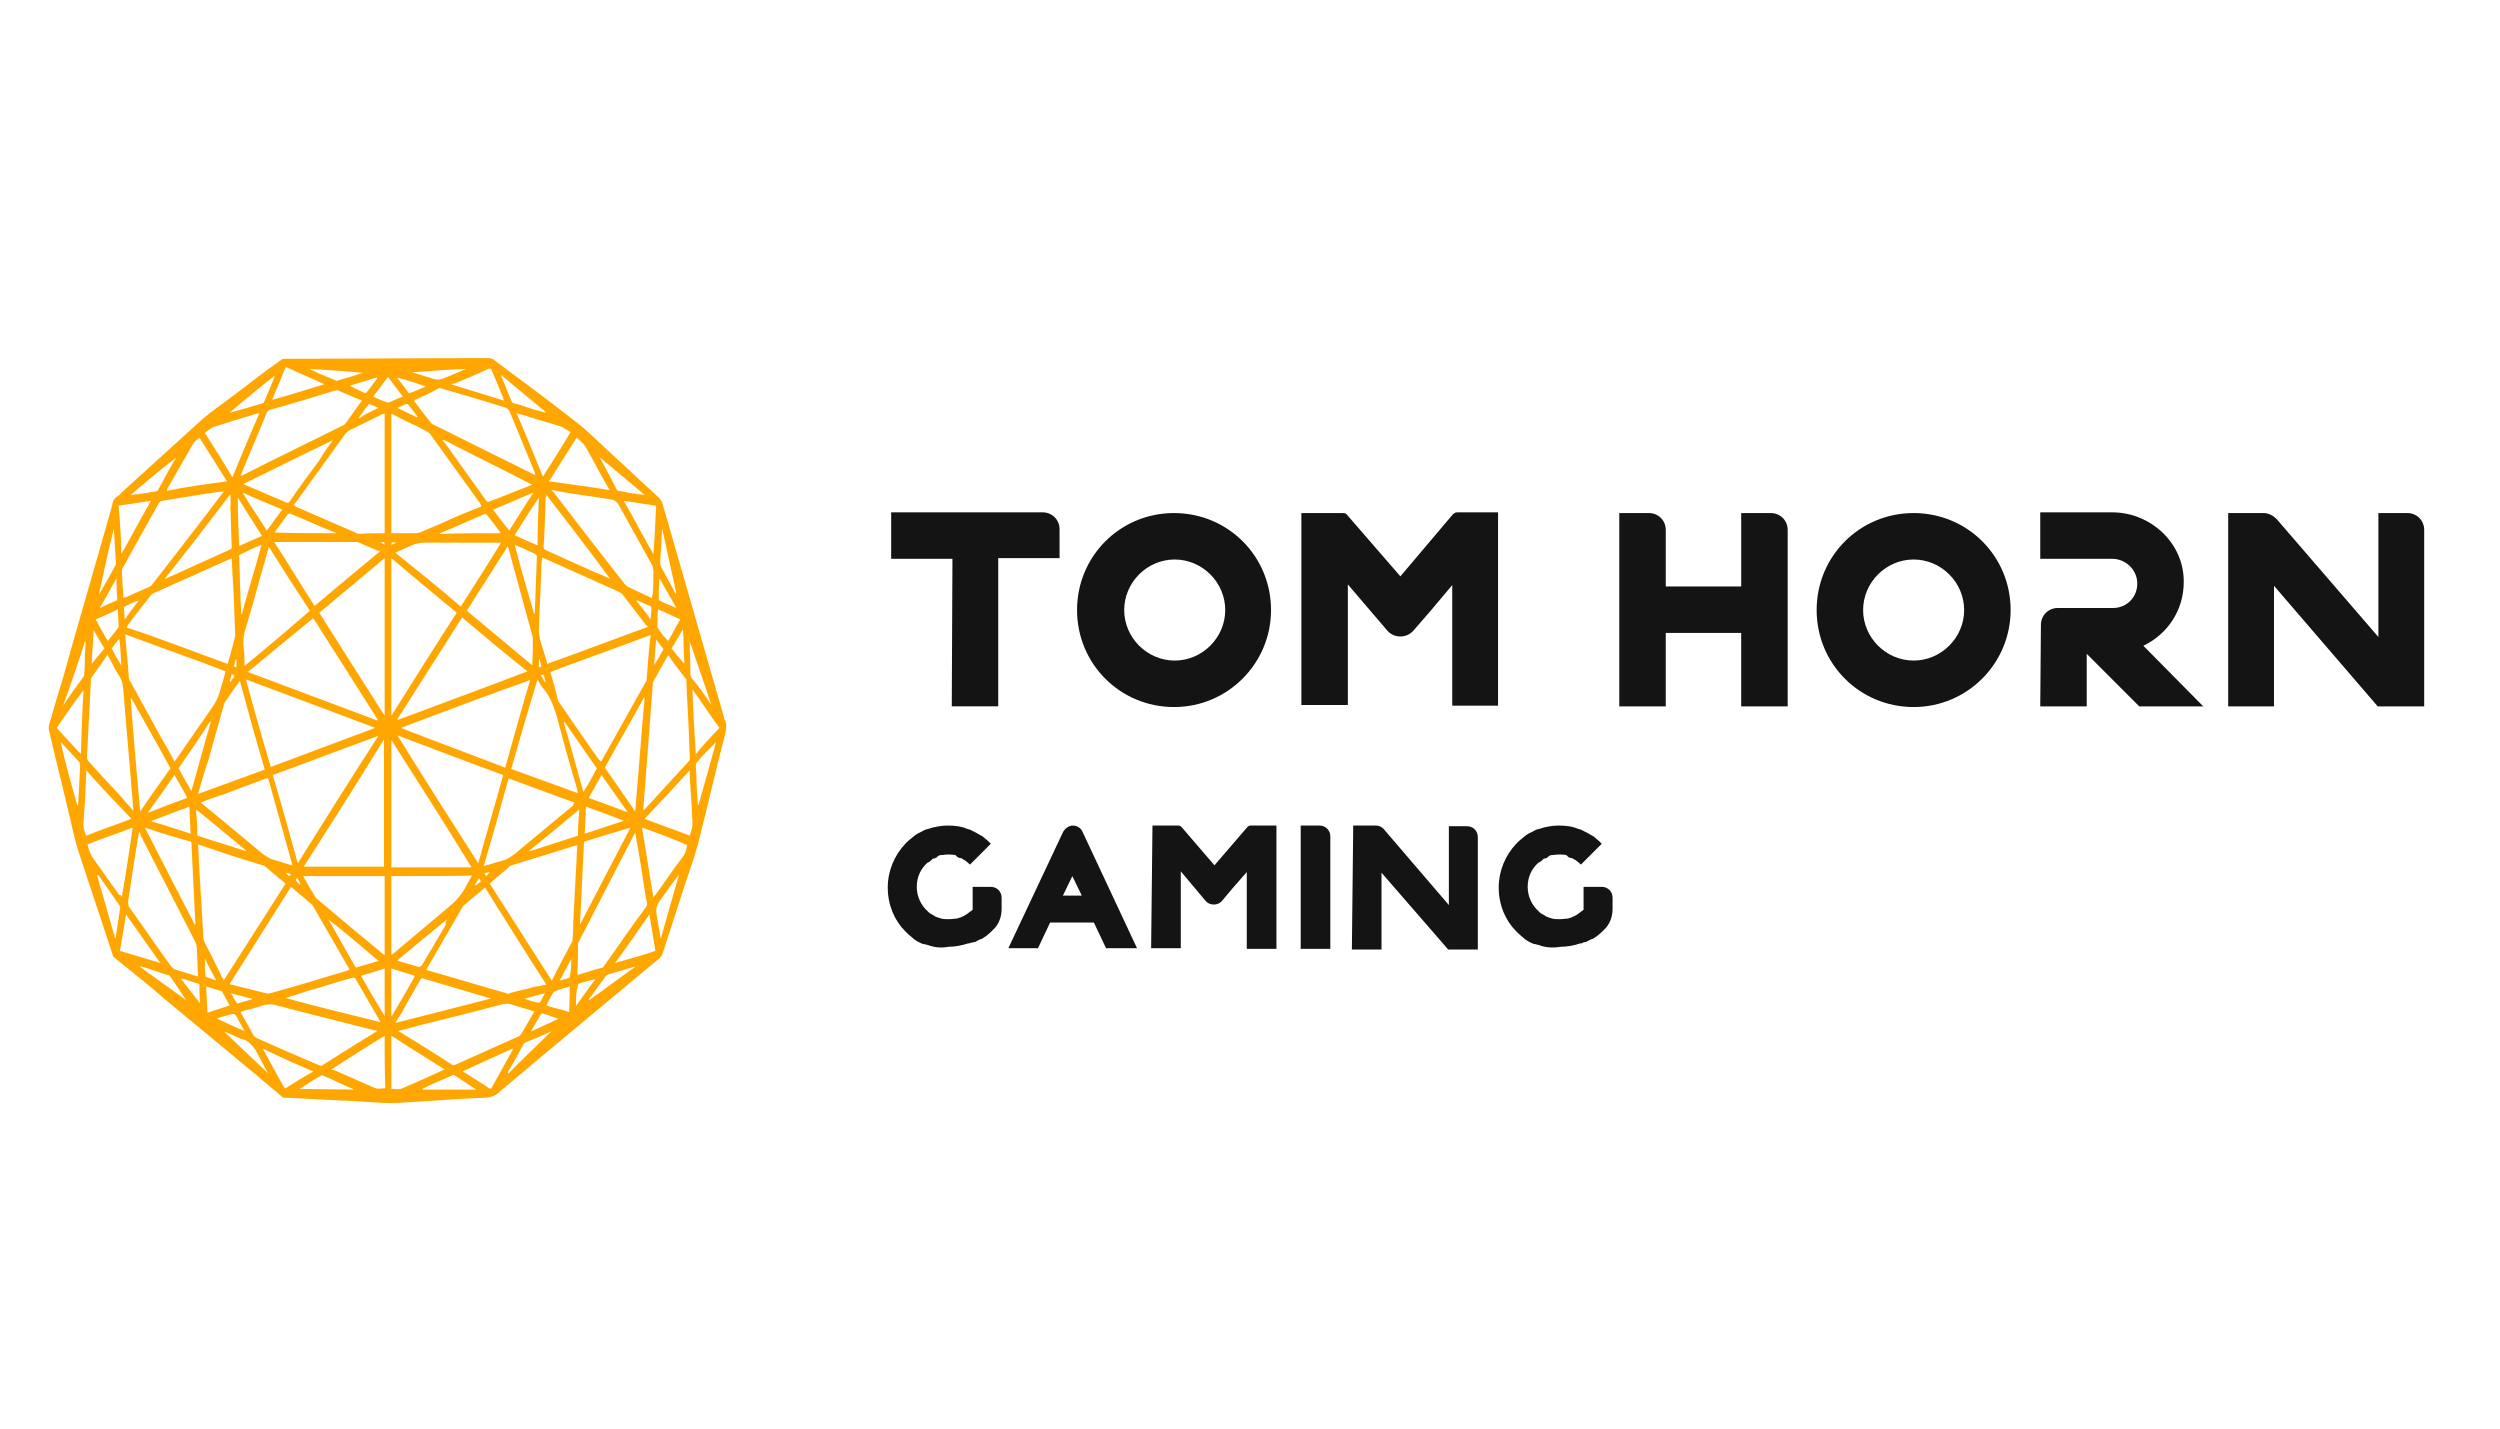 <?xml version="1.0" encoding="UTF-8"?>
<!DOCTYPE svg PUBLIC "-//W3C//DTD SVG 1.0//EN" "http://www.w3.org/TR/2001/REC-SVG-20010904/DTD/svg10.dtd">
<!-- Creator: CorelDRAW X7 -->
<svg xmlns="http://www.w3.org/2000/svg" xml:space="preserve" width="70px" height="40px" version="1.0" style="shape-rendering:geometricPrecision; text-rendering:geometricPrecision; image-rendering:optimizeQuality; fill-rule:evenodd; clip-rule:evenodd"
viewBox="0 0 74335 42477"
 xmlns:xlink="http://www.w3.org/1999/xlink">
 <defs>
  <style type="text/css">
   <![CDATA[
    .fil0 {fill:none}
    .fil2 {fill:#141414}
    .fil1 {fill:#FFA700}
   ]]>
  </style>
 </defs>
 <g id="Layer_x0020_1">
  <path class="fil0" d="M0 0l74335 0 0 42477 -74335 0 0 -42477z"/>
  <g id="_1092449184">
   <path class="fil1" d="M11537 32799c-481,-20 -941,-60 -1422,-80 -561,-20 -1102,-60 -1662,-80 -41,0 -81,-20 -101,-60 -1141,-962 -2283,-1903 -3444,-2864 -481,-421 -982,-821 -1483,-1222 -40,-20 -80,-80 -80,-120 -340,-1022 -681,-2063 -1021,-3085 -120,-380 -200,-801 -300,-1201 -181,-781 -381,-1562 -561,-2343 -20,-81 -20,-121 0,-201 120,-420 240,-841 380,-1282 481,-1722 982,-3424 1462,-5127 20,-60 20,-100 40,-160 20,-120 81,-180 181,-240 20,-20 60,-40 80,-80 801,-721 1582,-1442 2383,-2163 321,-281 681,-521 1022,-781 440,-341 881,-681 1341,-1002 20,-20 60,-40 101,-40 2042,0 4065,-20 6108,-20 20,0 60,20 80,20 841,621 1703,1262 2544,1923 280,220 540,480 801,721 541,500 1081,1001 1622,1502 20,20 60,80 80,120 621,2143 1222,4266 1843,6409l0 20c100,160 60,320 20,501 -281,1081 -521,2163 -801,3244 -100,381 -241,761 -361,1122l-681 2103c-20,80 -60,120 -100,160 -1582,1322 -3184,2644 -4747,3965 -120,121 -280,181 -420,181 -461,20 -921,40 -1382,80 -441,20 -901,60 -1342,80 -80,0 -120,0 -180,0zm3024 -6529c621,961 1222,1923 1843,2884 20,-20 20,-20 20,-20 180,-381 380,-741 580,-1122 20,-20 20,-60 20,-80 20,-180 20,-320 20,-501l81 -1542c20,-240 20,-500 40,-761 -20,0 -40,20 -80,20 -621,201 -1242,381 -1863,581 -20,0 -40,20 -60,20 -180,180 -381,321 -601,521l0 0zm-8672 -1162c20,261 20,501 40,761 40,681 80,1342 120,2023 0,40 20,100 40,140 181,341 361,701 521,1042 20,20 20,40 40,80 621,-961 1222,-1923 1843,-2884 -221,-180 -421,-341 -621,-521 -20,-20 -20,-20 -60,-20 -461,-140 -922,-280 -1382,-441 -161,-60 -361,-120 -541,-180zm-701 -2463c20,-20 40,-60 60,-80 361,-521 721,-1042 1082,-1562 80,-121 160,-261 200,-421 60,-200 120,-401 180,-621 -981,-380 -1983,-721 -2984,-1101 20,420 80,821 100,1241 0,80 20,140 60,181l901 1642c141,240 281,480 401,721zm12678 0c20,-20 20,-20 20,-20 440,-781 881,-1582 1322,-2364 20,-20 20,-60 20,-80 20,-180 20,-320 40,-500 20,-261 40,-521 80,-801 -1002,380 -1983,721 -2984,1101 80,280 160,541 220,821 20,20 20,60 40,80 400,581 781,1142 1182,1703 40,20 40,40 60,60zm-1623 6629c-620,-961 -1221,-1923 -1822,-2884 -220,180 -421,361 -641,541 -20,20 -20,20 -40,60 -341,601 -701,1202 -1042,1802 -20,20 -20,20 -20,40 20,0 20,20 40,20 782,221 1563,461 2344,681 20,20 60,20 80,0 260,-80 521,-120 781,-200 100,0 200,-40 320,-60l0 0zm-5848 -441c-20,-20 -20,-20 -20,-40 -360,-621 -701,-1221 -1061,-1842 -20,-20 -20,-40 -20,-40 -221,-181 -421,-361 -641,-541 -601,961 -1222,1923 -1823,2884 20,20 20,20 40,20 321,80 641,160 962,240 80,20 140,40 200,20 661,-180 1322,-380 1983,-580 120,-40 240,-60 380,-121zm3926 -13779c-20,-20 -20,-40 -40,-80 -501,-701 -1002,-1382 -1502,-2083 -21,-20 -41,-40 -81,-60 -320,-180 -681,-320 -1001,-501 -20,-20 -40,-20 -60,-20l0 3545 721 0c40,0 80,-20 120,-20 281,-120 581,-240 881,-380 301,-140 621,-261 962,-401zm-2884 801l0 -3565c-20,20 -40,20 -60,20 -321,161 -641,321 -982,481 -40,20 -80,60 -120,100l-1462 2023 -80 100c40,40 60,40 80,60 561,241 1102,481 1662,721 60,20 121,60 181,80 240,-20 500,-20 781,-20zm7831 2784l-81 -80c-220,-280 -440,-581 -660,-861 -21,-40 -81,-80 -121,-100 -580,-261 -1161,-521 -1742,-781 -180,-80 -361,-161 -541,-241 0,40 0,80 -20,121 -20,680 -60,1361 -80,2042 0,101 20,201 40,301 60,200 120,380 180,581 20,40 20,80 20,120 1022,-361 2003,-741 3005,-1102zm-12498 1102c80,-281 160,-561 220,-821 20,-20 0,-80 0,-101 -20,-600 -40,-1181 -80,-1782 0,-140 -20,-280 -20,-441 -20,0 -20,20 -40,20l-2283 1022c-20,20 -60,20 -80,60 -220,280 -461,581 -681,881 -20,20 -20,40 -40,80 1041,341 2003,721 3004,1082zm4867 2263l0 3785 2383 0c-781,-1282 -1582,-2523 -2383,-3785zm-2604 3765l2384 0 0 -3785c-781,1282 -1583,2523 -2384,3785zm2604 -9173l0 4687c641,-1021 1282,-2043 1943,-3064 -661,-541 -1302,-1082 -1943,-1623zm-200 4687l0 -4687c-641,541 -1302,1082 -1943,1623 641,1021 1282,2022 1943,3064zm2784 4386c240,-881 500,-1742 741,-2624 -1042,-380 -2083,-781 -3145,-1181 801,1302 1602,2543 2404,3805zm-5368 0c801,-1282 1582,-2523 2383,-3765l0 -20c-1041,380 -2083,781 -3124,1161 260,882 501,1743 741,2624zm-1482 -5688c1282,481 2564,961 3845,1442 0,0 0,-20 20,-20 -640,-1001 -1281,-2023 -1922,-3024 -641,521 -1282,1061 -1943,1602zm6369 -1622c-641,1001 -1282,2023 -1923,3024 0,0 0,20 20,20 1282,-481 2544,-941 3846,-1442 -661,-521 -1302,-1061 -1943,-1602zm-2584 3284l0 0c-1282,-480 -2543,-961 -3845,-1442 240,882 481,1743 741,2604 0,0 3104,-1162 3104,-1162zm761 0l0 0c1022,401 2063,781 3105,1182 240,-861 480,-1722 741,-2604 -1302,461 -2564,942 -3846,1422zm7951 -2163c-160,281 -300,521 -440,781 -20,21 -20,61 -20,101 -20,360 -60,721 -80,1081 -40,521 -80,1042 -121,1562 -20,361 -60,721 -80,1082 20,-20 20,-20 40,-20 441,-481 882,-962 1322,-1442 20,-20 20,-60 20,-80 0,-201 -20,-401 -20,-601 -20,-561 -60,-1122 -80,-1682 0,-21 0,-81 -20,-81 -180,-240 -360,-460 -521,-701l0 0zm-15902 4627c-20,-180 -20,-321 -40,-481 -80,-1041 -180,-2083 -260,-3124 -20,-160 -40,-281 -120,-401 -121,-180 -221,-400 -321,-581 -20,-20 -20,-20 -20,-60 -160,221 -320,461 -481,681 -20,20 -20,60 -20,80 -40,782 -80,1543 -120,2304 0,20 20,80 40,100 281,320 581,641 882,961l460 521 0 0zm13199 4887c260,-80 500,-161 741,-221 20,0 40,-20 60,-60 420,-581 821,-1181 1242,-1742 40,-60 40,-100 20,-160 -81,-441 -141,-902 -221,-1362 -40,-221 -80,-461 -120,-701 -20,20 -20,20 -20,40 -561,1081 -1101,2143 -1662,3224 -20,20 -20,40 -20,80 0,281 0,581 -20,902zm-13019 -4266c0,20 -20,40 -20,60 -120,681 -220,1362 -320,2043 0,20 20,80 20,120 421,581 821,1181 1262,1782 20,20 60,60 80,80 120,41 260,81 380,121 121,20 221,80 341,100 -20,-301 -20,-581 -40,-861 0,-60 -20,-121 -40,-161 -541,-1061 -1082,-2103 -1623,-3164 -19,-60 -19,-80 -40,-120zm12278 -10154c0,20 -20,20 -20,20 20,20 20,20 40,20 701,921 1402,1822 2123,2743 20,20 60,61 80,81 220,100 460,220 681,320 20,20 40,20 60,20 0,-40 0,-80 20,-100 20,-220 20,-481 20,-701 0,-40 -20,-100 -20,-140l-1022 -1843c-60,-100 -120,-120 -200,-140 -481,-80 -961,-140 -1442,-220 -120,-20 -220,-40 -320,-60zm-12758 3204c20,-20 60,-20 80,-20 220,-100 441,-200 681,-300 40,-20 80,-41 100,-81 701,-901 1402,-1802 2083,-2703 20,-20 20,-20 40,-60l-60 0c-581,80 -1182,180 -1783,280 -20,0 -60,20 -80,60 -360,641 -721,1282 -1081,1943 -20,20 -20,40 -20,80 0,160 20,320 20,481 20,60 20,180 20,320zm8672 -5888c0,20 -20,20 -20,40 160,220 320,420 481,621 20,40 80,80 100,80 981,481 1962,981 2944,1462 20,20 40,20 80,20 -20,-20 -20,-40 -20,-60 -260,-621 -501,-1222 -761,-1843 -20,-20 -60,-60 -80,-80 -641,-200 -1302,-400 -1943,-581 -20,0 -60,-20 -80,0 -240,141 -481,241 -701,341zm-5187 2263c20,-20 40,-20 60,-20 981,-501 1983,-981 2984,-1482 20,-20 60,-20 80,-60 140,-201 300,-421 441,-621 20,-20 20,-20 40,-60 -241,-100 -481,-200 -701,-301 -20,-20 -40,0 -80,0 -661,201 -1302,401 -1963,581 -40,20 -60,40 -80,80 -241,601 -501,1182 -741,1783 -20,40 -20,60 -40,100zm4686 16503c20,20 20,20 40,20 521,320 1042,641 1562,981 21,20 81,20 101,0 620,-280 1261,-560 1882,-841 20,-20 60,-40 80,-80 121,-200 221,-380 341,-581 20,-20 20,-40 40,-80 -220,-80 -421,-120 -641,-200 -120,-40 -240,-40 -360,0 -822,220 -1623,420 -2444,621 -180,60 -380,100 -601,160zm-621 0c-20,-20 -40,-20 -80,-20 -1001,-260 -2003,-501 -2984,-761 -120,-20 -220,-20 -340,20 -161,60 -321,100 -481,140 -60,20 -100,20 -180,60 120,220 260,441 380,681 20,20 60,80 80,80 621,281 1262,561 1883,821 40,20 80,20 120,-20 321,-200 661,-420 982,-620 200,-121 400,-241 620,-381l0 0zm-3224 -14400c-20,40 -20,60 -20,80 -220,761 -421,1522 -641,2263 -80,220 -120,461 -80,721 20,140 20,281 20,421l0 60c661,-541 1302,-1082 1943,-1642 -421,-641 -822,-1262 -1222,-1903zm7831 3525c20,-281 20,-561 20,-821 0,-20 -20,-40 -20,-80l-701 -2564c0,-20 -20,-40 -20,-80 -401,641 -821,1282 -1222,1923 641,540 1302,1081 1943,1622zm-621 3084l1983 721c-20,-40 -20,-80 -20,-100 -201,-681 -401,-1382 -581,-2083 -100,-360 -221,-681 -421,-921 -80,-80 -120,-180 -180,-281 -280,922 -541,1803 -781,2664zm-9313 741l1983 -721c-261,-881 -501,-1762 -741,-2644 -161,221 -301,441 -461,661 -20,20 -20,40 -20,81 -140,520 -300,1041 -441,1582 -120,340 -220,681 -320,1041zm11196 260c-661,-240 -1302,-480 -1963,-720 -241,881 -481,1742 -741,2603 20,0 40,-20 80,-20 160,-40 320,-100 481,-140 120,-20 220,-100 340,-180l1762 -1462c0,-40 21,-81 41,-81l0 0zm-11116 0c20,21 60,41 80,61l1763 1462c120,80 220,160 340,180l260 80c81,20 181,60 281,80 -20,-40 -20,-60 -20,-80l-681 -2443c-20,-60 -20,-81 -80,-60 -421,160 -821,300 -1222,460 -260,80 -481,160 -721,260zm5668 2184l0 2343c20,-20 40,-20 60,-40 541,-461 1102,-922 1642,-1382 221,-180 401,-381 541,-661 40,-80 100,-180 160,-281 0,21 -2403,21 -2403,21zm-2624 0c120,220 241,420 361,620 20,20 40,60 80,81 641,540 1282,1081 1943,1622 20,20 20,20 40,20l0 -2343c0,0 -2424,0 -2424,0zm4687 -8012c400,-620 801,-1261 1201,-1902l-2283 0c-120,0 -240,20 -380,80 -160,80 -321,140 -481,220 641,521 1302,1042 1943,1602zm-5548 -1922c421,641 801,1281 1202,1902 641,-540 1282,-1081 1942,-1622 -20,-20 -40,-20 -60,-20 -180,-80 -380,-160 -560,-240 -20,-20 -60,-20 -101,-20l-2343 0c-20,0 -40,0 -80,0zm10735 8011c100,-1142 180,-2263 280,-3385l-20 0c-380,701 -781,1382 -1161,2083 300,441 601,861 901,1302zm-14720 0c300,-441 600,-861 901,-1282 -381,-701 -781,-1402 -1162,-2083 0,0 -20,0 -20,20 80,1082 180,2203 281,3345zm140 481c500,981 1001,1942 1482,2884 0,0 20,0 20,-20l-120 -2444c-461,-120 -902,-260 -1382,-420zm12938 2884l0 0c500,-962 1001,-1923 1502,-2884 -481,140 -921,280 -1382,420 -40,841 -80,1642 -120,2464zm-10395 -12798c-641,841 -1282,1682 -1942,2503 20,20 20,20 40,0 620,-280 1281,-581 1902,-861 40,-20 40,-40 40,-80 -20,-381 -20,-781 -40,-1182 20,-120 0,-260 0,-380zm11296 2523c0,0 0,-20 0,0 -621,-841 -1262,-1682 -1903,-2503 0,40 0,80 -20,80 -20,481 -20,961 -60,1442 0,80 20,100 60,120l1422 641c141,60 321,120 501,220zm-8252 -4125c0,0 0,-21 0,0 -881,420 -1762,861 -2663,1301 420,181 841,361 1262,541 40,20 80,20 120,-20 280,-421 581,-821 881,-1222 120,-220 260,-400 400,-600zm5929 1321l0 0c-881,-460 -1763,-881 -2644,-1342 0,21 -20,21 -20,21 20,40 80,80 100,120l1202 1682c20,20 60,40 80,20 441,-160 861,-340 1282,-501zm-4066 16003c961,-241 1883,-481 2824,-721 -20,-20 -20,-20 -40,-20 -661,-201 -1302,-381 -1963,-581 -40,-20 -60,0 -80,40 -180,320 -380,641 -541,961 -60,100 -140,200 -200,321zm-3264 -741l0 0c921,260 1882,480 2824,721 -21,-20 -21,-40 -21,-40 -240,-421 -480,-822 -721,-1242 -20,-60 -60,-40 -100,-40 -460,120 -901,280 -1362,400 -220,80 -420,141 -620,201zm-782 -17385l-40 0c-420,121 -881,261 -1301,401 -101,20 -181,120 -281,180 281,441 561,881 821,1322 261,-641 521,-1262 801,-1903zm7651 0c281,641 521,1262 781,1883 281,-441 561,-881 821,-1322 -100,-60 -180,-120 -260,-160 -300,-100 -621,-180 -921,-280 -120,-41 -261,-81 -421,-121zm3725 12318c121,681 221,1381 341,2082 20,-40 40,-80 60,-80 280,-380 541,-781 821,-1141 80,-100 100,-221 120,-341 -440,-200 -881,-360 -1342,-520l0 0zm-15481 2062l20 -20c120,-681 220,-1362 320,-2043 -460,181 -901,321 -1342,501 20,140 80,261 141,381 280,380 520,741 801,1121 60,0 60,20 60,60zm16903 -3765c-440,481 -881,961 -1342,1442 461,180 882,321 1342,501 80,-240 80,-240 80,-481 -20,-120 -20,-240 -20,-360 -20,-361 -60,-721 -60,-1102zm-17945 0l0 60c-20,481 -40,982 -80,1462 -20,160 20,281 80,421 441,-180 882,-321 1342,-501 -460,-481 -901,-941 -1342,-1442zm15562 -8331c-260,-441 -481,-882 -721,-1302 -80,-120 -180,-181 -260,-261l-822 1302c601,80 1202,160 1803,261zm-11376 -261c-280,-440 -541,-861 -821,-1302 -80,80 -180,141 -220,241 -241,420 -481,841 -721,1261 -20,20 -20,20 -20,81 580,-121 1181,-201 1782,-281zm6469 17485c-541,-341 -1061,-661 -1582,-1002l0 1582c100,0 180,20 280,0 441,-180 862,-380 1302,-580zm-1782 -1002c-521,321 -1062,661 -1583,1002 20,20 41,20 81,20 400,180 781,340 1181,520 120,60 221,20 341,20 -20,-500 -20,-1021 -20,-1562l0 0zm9954 -9153c-281,-380 -521,-761 -802,-1141 20,641 60,1282 101,1922 220,-280 460,-520 701,-781l0 0zm-18907 -1121c0,0 -20,-20 0,0 -280,360 -521,721 -801,1121 240,261 481,521 721,781 20,-660 40,-1281 80,-1902zm1122 -4046c300,-521 581,-1061 881,-1582 -320,40 -641,100 -961,140 40,481 80,942 80,1442zm15902 -1442c-321,-40 -621,-100 -961,-140 300,521 580,1061 881,1582 40,-500 60,-961 80,-1442zm-14741 13599l0 0c-340,-481 -681,-961 -1021,-1442 -60,381 -120,721 -180,1082 400,120 801,240 1201,360zm13519 0c0,0 0,0 0,0 421,-120 801,-220 1202,-360 -60,-361 -120,-721 -180,-1082 -341,481 -661,961 -1022,1442zm-4526 3225c280,180 521,320 781,500 40,20 60,20 80,-20l601 -1081c20,-20 20,-40 20,-80 -481,220 -981,440 -1482,681zm-4446 0c-521,-221 -1022,-441 -1502,-681 220,400 420,781 641,1161 20,20 20,20 40,20 280,-180 540,-340 821,-500l0 0zm320 -20429c-20,-20 -20,-20 -20,-20l-1081 -481c-20,-20 -40,0 -60,41 -81,180 -141,360 -221,540 -60,120 -100,241 -160,381 501,-140 1021,-301 1542,-461zm3785 0c521,160 1042,321 1563,481 -20,-40 -20,-60 -20,-80 -121,-281 -221,-541 -341,-821 -20,-41 -60,-61 -100,-41 -341,161 -681,301 -1021,441 -41,-20 -41,0 -81,20zm-8111 11416l381 681c200,-701 380,-1382 580,-2063 0,0 -20,0 -20,-20 -300,481 -620,941 -941,1402zm12437 0c-320,-461 -640,-921 -961,-1382 0,0 -20,0 -20,20 200,681 381,1362 581,2063 160,-240 280,-461 400,-701zm-9973 -6629l-41 0c-200,80 -400,180 -600,280 -40,20 -20,40 -20,80 20,401 20,781 40,1182 0,180 20,320 20,501l20 0c180,-681 400,-1362 581,-2043zm8111 2043c20,-20 20,-60 20,-80 20,-541 40,-1082 60,-1623 0,-40 -20,-60 -40,-80 -180,-80 -381,-180 -581,-260 -20,0 -20,0 -40,-20 180,701 381,1382 581,2063zm-6129 9072l20 20c261,461 521,922 781,1382 20,40 41,40 81,20l420 -120c60,-20 120,-40 200,-60 -500,-421 -981,-841 -1502,-1242l0 0zm3545 0c-500,401 -1001,821 -1482,1222l20 20c201,60 421,120 621,180 20,0 60,-20 80,-40 241,-400 481,-821 721,-1221 -20,-61 0,-101 40,-161zm-7430 -2483c481,160 961,300 1442,461l0 -21c-481,-400 -981,-821 -1482,-1221 20,260 40,520 40,781zm11356 -781c-501,420 -982,821 -1482,1222l0 20c480,-141 941,-301 1442,-461 0,-261 20,-521 40,-781zm-7230 -8212c-20,-20 -20,-20 -40,-20 -441,-180 -882,-380 -1322,-560 -20,-21 -60,20 -80,20 -121,180 -241,320 -361,500 -20,20 -20,20 -20,40 621,20 1222,20 1823,20zm4866 0c0,-20 20,-20 20,-20 -140,-180 -280,-380 -420,-540 -20,-20 -40,-20 -80,0l-962 420c-120,40 -220,100 -340,140l0 20c601,-20 1182,-20 1782,-20zm1162 -1061c0,0 -20,0 0,0 -260,380 -481,741 -721,1121 220,101 441,201 681,301 0,-481 20,-961 40,-1422zm-8952 0c-20,0 -20,0 0,0 0,481 20,961 40,1442 220,-100 440,-200 681,-301 -261,-400 -501,-781 -721,-1141zm4566 15441c240,-420 481,-801 701,-1221 -240,-80 -481,-141 -701,-221l0 1442zm-200 -20l0 -1422c-221,80 -461,141 -701,221 220,400 460,801 701,1201zm-3045 -15061c-400,-180 -781,-320 -1161,-500l0 20c220,380 480,741 701,1101 160,-200 300,-420 460,-621zm6269 0c160,221 321,421 481,621 220,-360 460,-721 701,-1101l0 -20c-401,160 -781,340 -1182,500zm3225 7891l-381 681c381,141 781,281 1142,421l0 -20c-261,-361 -501,-721 -761,-1082zm-12318 681c-120,-240 -260,-460 -380,-681 -260,381 -521,741 -781,1102l0 20c400,-160 761,-301 1161,-441zm12979 681l0 0c-381,-160 -741,-280 -1122,-420 -20,280 -20,520 -40,801 401,-120 781,-261 1162,-381zm-12878 381c-20,-281 -20,-521 -40,-801 -381,140 -762,280 -1122,420l0 20c381,100 761,241 1162,361zm15621 -2724c-200,200 -400,401 -580,621 -20,20 -20,60 -20,80 20,300 20,601 40,881 0,80 20,180 20,281l20 0c180,-601 340,-1222 520,-1863zm-18986 1903c0,-20 20,-40 20,-60 20,-381 40,-781 60,-1162 0,-20 -20,-80 -20,-80 -180,-200 -361,-381 -541,-581l-20 -20c140,641 321,1262 501,1903zm17885 2043c-20,0 -20,0 0,0 -200,240 -381,520 -561,761 -100,140 -140,260 -100,460 40,221 80,441 120,681 180,-641 361,-1282 541,-1902l0 0zm-16764 1902c21,-40 21,-60 21,-80 40,-280 80,-521 120,-801 20,-60 0,-80 -20,-120l-601 -861 -40 -41c0,0 -20,0 -20,21 180,620 360,1241 540,1882zm4747 -16743c0,-20 0,-20 0,0 -461,360 -901,721 -1342,1101 321,-80 641,-180 982,-280 20,0 40,-40 60,-80 80,-200 180,-421 260,-621 0,-40 20,-80 40,-120zm6729 -20c0,20 21,60 21,80 100,220 180,461 280,681 20,60 40,80 80,80 180,40 321,100 501,160 140,40 300,80 440,120l0 -20c-420,-360 -881,-721 -1322,-1101zm4266 3565l0 0 -1341 -1122c180,321 360,661 520,982 20,20 20,20 60,20 281,60 521,100 761,120zm-13939 -1102c0,0 0,0 0,0 -461,361 -901,721 -1342,1102 261,-20 501,-60 741,-100 20,0 40,-20 60,-20 180,-341 361,-661 541,-982zm-2383 4807c120,220 240,441 360,641l301 -381c0,-20 20,-20 20,-40 0,-180 -20,-340 -20,-521 -241,121 -441,201 -661,301zm17023 641c121,-200 221,-421 361,-641 -220,-100 -421,-200 -661,-300 -20,180 -20,340 -20,520 0,20 0,20 20,40 80,140 180,261 300,381zm-7891 -7270c-160,-201 -300,-401 -440,-581 -140,180 -281,380 -441,581 140,80 281,120 421,180l40 0c140,-60 260,-120 420,-180zm4967 17544c-160,40 -300,80 -440,140 -20,0 -20,20 -40,20 -81,121 -141,261 -221,401 221,80 461,120 681,200l20 -761zm-10114 561c-80,-140 -160,-281 -220,-401l-20 -20c-140,-40 -300,-100 -461,-140l40 781c201,-80 441,-140 661,-220zm2083 2483l0 0 1602 20 -20 -20c-300,-120 -601,-280 -901,-400l-40 0c-220,120 -421,260 -641,400zm5247 20l0 0c-220,-140 -420,-280 -640,-420 -20,-20 -41,0 -81,0 -220,100 -420,180 -640,280 -81,40 -161,80 -241,120l0 20 1602 0zm-12277 -11436c20,-20 20,-20 20,-20 181,-280 381,-540 581,-821 20,-20 20,-80 20,-100 20,-180 20,-340 20,-521 0,-140 20,-280 20,-420l-20 0c-200,641 -420,1262 -641,1882zm19267 0c20,-20 20,-20 0,0 -200,-620 -420,-1241 -641,-1882 0,320 20,661 20,981 0,20 20,60 20,80 221,261 421,541 601,821zm-1462 -5247c-20,361 -40,701 -60,1042 0,20 20,80 20,80l421 781c20,20 20,20 20,40l20 -20c-140,-641 -281,-1282 -421,-1923zm-16303 0c-160,641 -300,1282 -440,1943 20,0 20,0 20,-20 160,-281 320,-541 460,-821 21,-20 21,-40 21,-80 -21,-321 -41,-681 -61,-1022zm12999 14961l-20 0c-241,120 -501,220 -741,320 -21,20 -41,20 -61,61 -140,260 -280,520 -440,781 -20,20 -20,40 -20,60l20 20c400,-421 841,-821 1262,-1242l0 0zm-8412 1242c0,-20 0,-20 0,0 -100,-181 -200,-361 -301,-561 -120,-240 -280,-421 -480,-461 -20,0 -60,-20 -100,-40 -121,-60 -281,-120 -401,-180l0 20c421,401 841,801 1282,1222l0 0zm10935 -3185c0,0 -20,0 0,0l0 0c-280,80 -541,161 -821,241 -20,20 -60,20 -80,60 -140,180 -281,380 -421,581 -20,20 -60,60 -80,100 0,20 20,20 20,20 461,-341 921,-661 1382,-1002l0 0zm-13379 1002c0,0 0,-20 0,0 -160,-261 -320,-481 -480,-721 -20,-20 -40,-20 -60,-20 -181,-60 -361,-121 -541,-181 -80,-20 -180,-60 -280,-80l0 20c440,321 901,641 1361,982zm8332 -18766l0 0c-521,20 -1041,60 -1582,100 20,20 20,20 40,20 180,60 340,100 521,160 140,60 280,40 400,-20 220,-80 421,-180 621,-260zm-3064 120c0,0 0,-20 0,0 -521,-60 -1042,-80 -1582,-120 20,20 20,20 20,20 240,120 500,220 741,320 20,20 40,20 80,0l420 -120c121,-40 221,-80 321,-100zm9173 8191c120,160 260,321 380,461 -20,-321 -20,-661 -40,-1002l-20 0c-100,181 -200,341 -320,541zm-17184 -541l0 0c-20,341 -40,681 -60,1002 120,-140 240,-301 380,-461 -120,-200 -220,-360 -320,-541zm16823 -1542c-20,221 -20,421 -20,621 0,20 20,20 20,40 160,80 320,140 501,220 -160,-300 -321,-560 -501,-881zm-16142 0c-181,301 -321,581 -501,881 180,-80 340,-160 501,-220 20,0 20,-20 20,-40 -20,-200 -20,-400 -20,-621zm13659 12718c200,-280 380,-541 580,-801 -180,40 -340,80 -500,140 -20,0 -20,20 -20,40 -60,200 -60,401 -60,621zm-11176 -80c-20,-160 -20,-361 -20,-561 0,-20 -20,-20 -20,-20 -180,-60 -320,-100 -501,-160 0,0 0,20 -20,20 180,240 381,480 561,721l0 0zm10655 460l0 0c-160,-60 -321,-120 -481,-160 -20,0 -20,0 -40,20 -100,161 -180,321 -280,481 0,0 0,20 20,20 260,-120 520,-240 781,-361zm-3946 -18806l0 0c-280,-100 -540,-180 -821,-260 0,20 -20,20 -20,20 120,140 220,280 321,421 20,20 20,20 40,20 180,-61 340,-141 480,-201zm-5387 19167c-60,-120 -120,-200 -160,-280 -40,-81 -80,-181 -141,-221 -60,-20 -140,20 -220,40 -100,20 -200,60 -280,80l0 21c260,120 500,240 801,360l0 0zm3124 -19187l0 0c160,80 321,160 461,221 20,0 20,0 40,-21 120,-140 220,-280 320,-420 0,0 -20,-20 -20,-20 -240,60 -520,160 -801,240zm9053 8312c0,0 0,0 0,0 100,-160 200,-321 280,-481 -80,-100 -140,-180 -220,-280 -20,240 -40,500 -60,761zm-15842 0c0,0 0,0 0,0 -20,-281 -20,-521 -60,-781 -80,80 -141,180 -221,280 80,180 181,341 281,501zm2483 8712l0 0c0,180 0,340 20,521 0,20 20,20 20,40 100,20 181,60 301,100 -120,-220 -241,-441 -341,-661zm10895 20l0 0c-120,220 -220,421 -340,641 120,-20 200,-60 280,-80 20,0 20,-20 20,-40 40,-181 40,-341 40,-521l0 0zm-13278 -10094c140,-200 280,-381 420,-561 -140,40 -280,100 -420,180 -20,0 -20,40 -20,60 0,81 20,181 20,321zm15642 0c0,-120 20,-220 20,-321 0,-40 -20,-80 -40,-80 -121,-40 -221,-100 -321,-140 -20,-20 -40,-20 -80,-20l0 20c140,160 280,341 421,541zm-8092 -6289c-100,-40 -180,-80 -280,-120 -20,0 -20,0 -20,20 -100,120 -180,240 -280,381 0,20 20,20 20,20 160,-121 340,-201 560,-301zm1142 281c0,-21 20,-21 20,-21 -100,-120 -180,-240 -280,-360 -20,-20 -20,-20 -40,-20 -81,20 -181,80 -281,120 200,100 381,180 581,281zm3805 17123c-220,60 -420,101 -601,161 141,60 281,100 421,120 20,0 40,-20 40,-20 40,-60 80,-160 140,-261zm-9333 0c60,101 100,181 161,281 20,20 20,20 40,20 140,-40 280,-80 420,-120l0 -20c-220,-60 -420,-101 -621,-161l0 0zm9233 -9713c-20,-80 -40,-160 -60,-220l-20 0 0 240c20,0 60,-20 80,-20zm-9072 20l0 -240 -21 0c-20,80 -40,140 -60,220 40,0 81,20 81,20zm-141 200c-20,80 -40,140 -60,220l20 21c40,-61 80,-121 120,-181 0,-20 -80,-60 -80,-60zm9193 40c40,80 80,120 120,201l20 0c-20,-81 -40,-141 -60,-221 -40,0 -40,0 -80,20zm-7150 6229c-20,-80 -60,-140 -100,-220l-40 80c40,60 80,100 140,140zm5308 -200c-41,80 -81,120 -121,200 0,0 0,20 20,20 60,-40 101,-80 161,-120 -40,-60 -40,-80 -60,-100zm-5588 -121c-60,-20 -100,-20 -160,-40 100,121 120,121 160,40zm5908 -60c-60,20 -120,20 -160,40 60,101 60,101 160,-40zm-2924 -9733c40,-20 80,-20 140,-60 -120,-20 -140,-20 -140,60zm-200 0c0,-80 -20,-100 -121,-60 41,20 81,40 121,60z"/>
   <path class="fil2" d="M28320 16616l-1822 0 0 -1382 4506 0c280,0 501,221 501,501l0 861 -1823 0 0 4407 -1382 0 20 -4387 0 0zm9473 1523c0,1582 -1281,2884 -2884,2884 -1602,0 -2884,-1282 -2884,-2884 0,-1603 1282,-2884 2884,-2884 1603,0 2884,1281 2884,2884zm-1362 0c0,-822 -680,-1503 -1502,-1503 -821,0 -1502,681 -1502,1503 0,821 681,1502 1502,1502 822,0 1502,-681 1502,-1502zm2264 -2884l1241 0c60,0 101,20 141,80l1562 1802 1542 -1822c40,-40 80,-81 140,-81l1222 0 0 5748 -1362 0 0 -3585 -641 762 -521 600c-200,221 -561,221 -761,0l-1181 -1382 0 3585 -1382 0 0 -5707 0 0zm9453 0l881 0c280,0 501,220 501,500l0 1683 2243 0 0 -2183 881 0c281,0 501,220 501,500l0 5248 -1382 0 0 -2184 -2243 0 0 2184 -1382 0 0 -5748zm11636 2884c0,1582 -1282,2884 -2884,2884 -1602,0 -2884,-1282 -2884,-2884 0,-1603 1282,-2884 2884,-2884 1602,0 2884,1281 2884,2884zm-1382 0c0,-822 -681,-1503 -1502,-1503 -821,0 -1502,681 -1502,1503 0,821 681,1502 1502,1502 821,0 1502,-681 1502,-1502zm2283 440c0,-280 221,-501 501,-501l1642 0c421,0 741,-340 721,-761 -20,-400 -360,-701 -741,-701l-2143 0 0 -1382 2143 0c1142,0 2143,922 2123,2083 0,822 -480,1543 -1201,1883l1782 1803 -1903 0 -1562 -1563 0 1563 -1382 0 20 -2424 0 0zm5548 -3324l1082 0c140,0 280,80 380,180l3024 3505 0 -3685 861 0c281,0 501,220 501,500l0 5248 -1382 0 -3084 -3585 0 3585 -1362 0 0 -5748 -20 0zm-38614 12857c-20,-20 -60,-20 -80,-20 -20,-20 -60,-20 -80,-20l-60 -20 -120 -60c-20,-20 -40,-20 -60,-40 -40,-20 -80,-60 -100,-80 -81,-60 -141,-120 -201,-180 -320,-321 -521,-781 -521,-1302 0,-501 201,-961 521,-1302 60,-60 120,-120 201,-180 20,-20 80,-60 100,-80 80,-60 160,-80 220,-120l80 -40 80 -21c180,-60 381,-100 581,-100 200,0 401,20 581,100l80 21 80 40c80,40 160,80 220,120 40,20 80,40 121,80 80,60 140,120 200,180l-621 621c-40,-40 -80,-80 -140,-120 -20,-20 -20,-20 -40,-20l-20 -20 -40 -20c-20,-20 -60,-20 -81,-20l-40 -20c-20,0 -20,-20 -20,-20 0,0 -20,0 -20,-20 -20,0 -20,0 -20,-20 -80,-21 -160,-21 -240,-21 -80,0 -180,21 -240,21 -20,0 -20,20 -40,20l-20 20c-21,0 -21,0 -21,20l-40 20c-20,20 -60,20 -80,20l-20 20 -20 20 -20 20c-20,0 -20,20 -20,20l-40 20c-20,20 -20,20 -40,20 -200,180 -320,421 -320,721 0,280 120,541 320,721l40 40 20 20 40 20c20,20 80,40 100,60 20,20 40,20 80,40 40,20 81,20 121,40 80,20 160,20 240,20 80,0 180,-20 240,-20 40,-20 80,-20 120,-40 21,-20 61,-20 81,-40 40,-20 80,-40 100,-60l80 -60 80 -60 0 -681 541 0c180,0 320,140 320,320l0 341c0,220 -80,461 -260,621 -60,60 -120,120 -200,180l-121 80 -60 20c-40,20 -80,40 -120,60 -20,20 -40,20 -60,20l-80 20 -20 0c-20,20 -60,20 -80,20 -180,60 -381,100 -581,100 -200,41 -401,20 -581,-40l0 0zm3986 -3364c60,-120 180,-201 300,-201 120,0 241,81 281,181l1622 3465 -921 0 -361 -762 -1302 0 -360 762 -881 0 1622 -3445zm561 1882l-281 -580 -280 580 561 0 0 0zm2102 -2083l782 0c20,0 60,20 80,41l981 1141 981 -1141c20,-21 60,-41 81,-41l781 0 0 3666 -882 0 0 -2284 -420 481 -321 381c-120,140 -360,140 -480,0l-741 -882 0 2284 -882 0 40 -3646 0 0zm4407 0l560 0c181,0 321,141 321,321l0 3345 -881 0 0 -3666zm1562 0l681 0c80,0 180,41 240,121l1923 2243 0 -2344 541 0c180,0 320,141 320,321l0 3345 -881 0 -1983 -2284 0 2284 -881 0 40 -3686 0 0zm5548 3565c-20,-20 -61,-20 -81,-20 -20,-20 -60,-20 -80,-20l-60 -20 -120 -60c-20,-20 -40,-20 -60,-40 -40,-20 -80,-60 -100,-80 -80,-60 -140,-120 -200,-180 -321,-321 -521,-781 -521,-1302 0,-501 200,-961 521,-1302 60,-60 120,-120 200,-180 20,-20 80,-60 100,-80 80,-60 160,-80 220,-120l80 -40 81 -21c180,-60 380,-100 580,-100 201,0 401,20 581,100l80 21 80 40c80,40 161,80 221,120 40,20 80,40 120,80 80,60 140,120 200,180l-621 621c-40,-40 -80,-80 -140,-120 -20,-20 -20,-20 -40,-20l-20 -20 -40 -20c-20,-20 -60,-20 -80,-20l-40 -20c-20,0 -20,-20 -20,-20 0,0 -20,0 -20,-20 -20,0 -20,0 -20,-20 -80,-21 -161,-21 -241,-21 -80,0 -180,21 -240,21 -20,0 -20,20 -40,20l-20 20c-20,0 -20,0 -20,20l-40 20c-20,20 -60,20 -80,20l-20 20 -20 20 -20 20c-21,0 -21,20 -21,20l-40 20c-20,20 -20,20 -40,20 -200,180 -320,421 -320,721 0,280 120,541 320,721l40 40 20 20 41 20c20,20 80,40 100,60 20,20 40,20 80,40 40,20 80,20 120,40 80,20 160,20 240,20 80,0 181,-20 241,-20 40,-20 80,-20 120,-40 20,-20 60,-20 80,-40 40,-20 80,-40 100,-60l80 -60 80 -60 0 -681 541 0c180,0 321,140 321,320l0 341c0,220 -81,461 -261,621 -60,60 -120,120 -200,180l-120 80 -60 20c-40,20 -80,40 -121,60 -20,20 -40,20 -60,20l-80 20 20 0c-20,20 -60,20 -80,20 -180,60 -380,100 -581,100 -240,41 -440,20 -620,-40l0 0z"/>
  </g>
 </g>
</svg>
